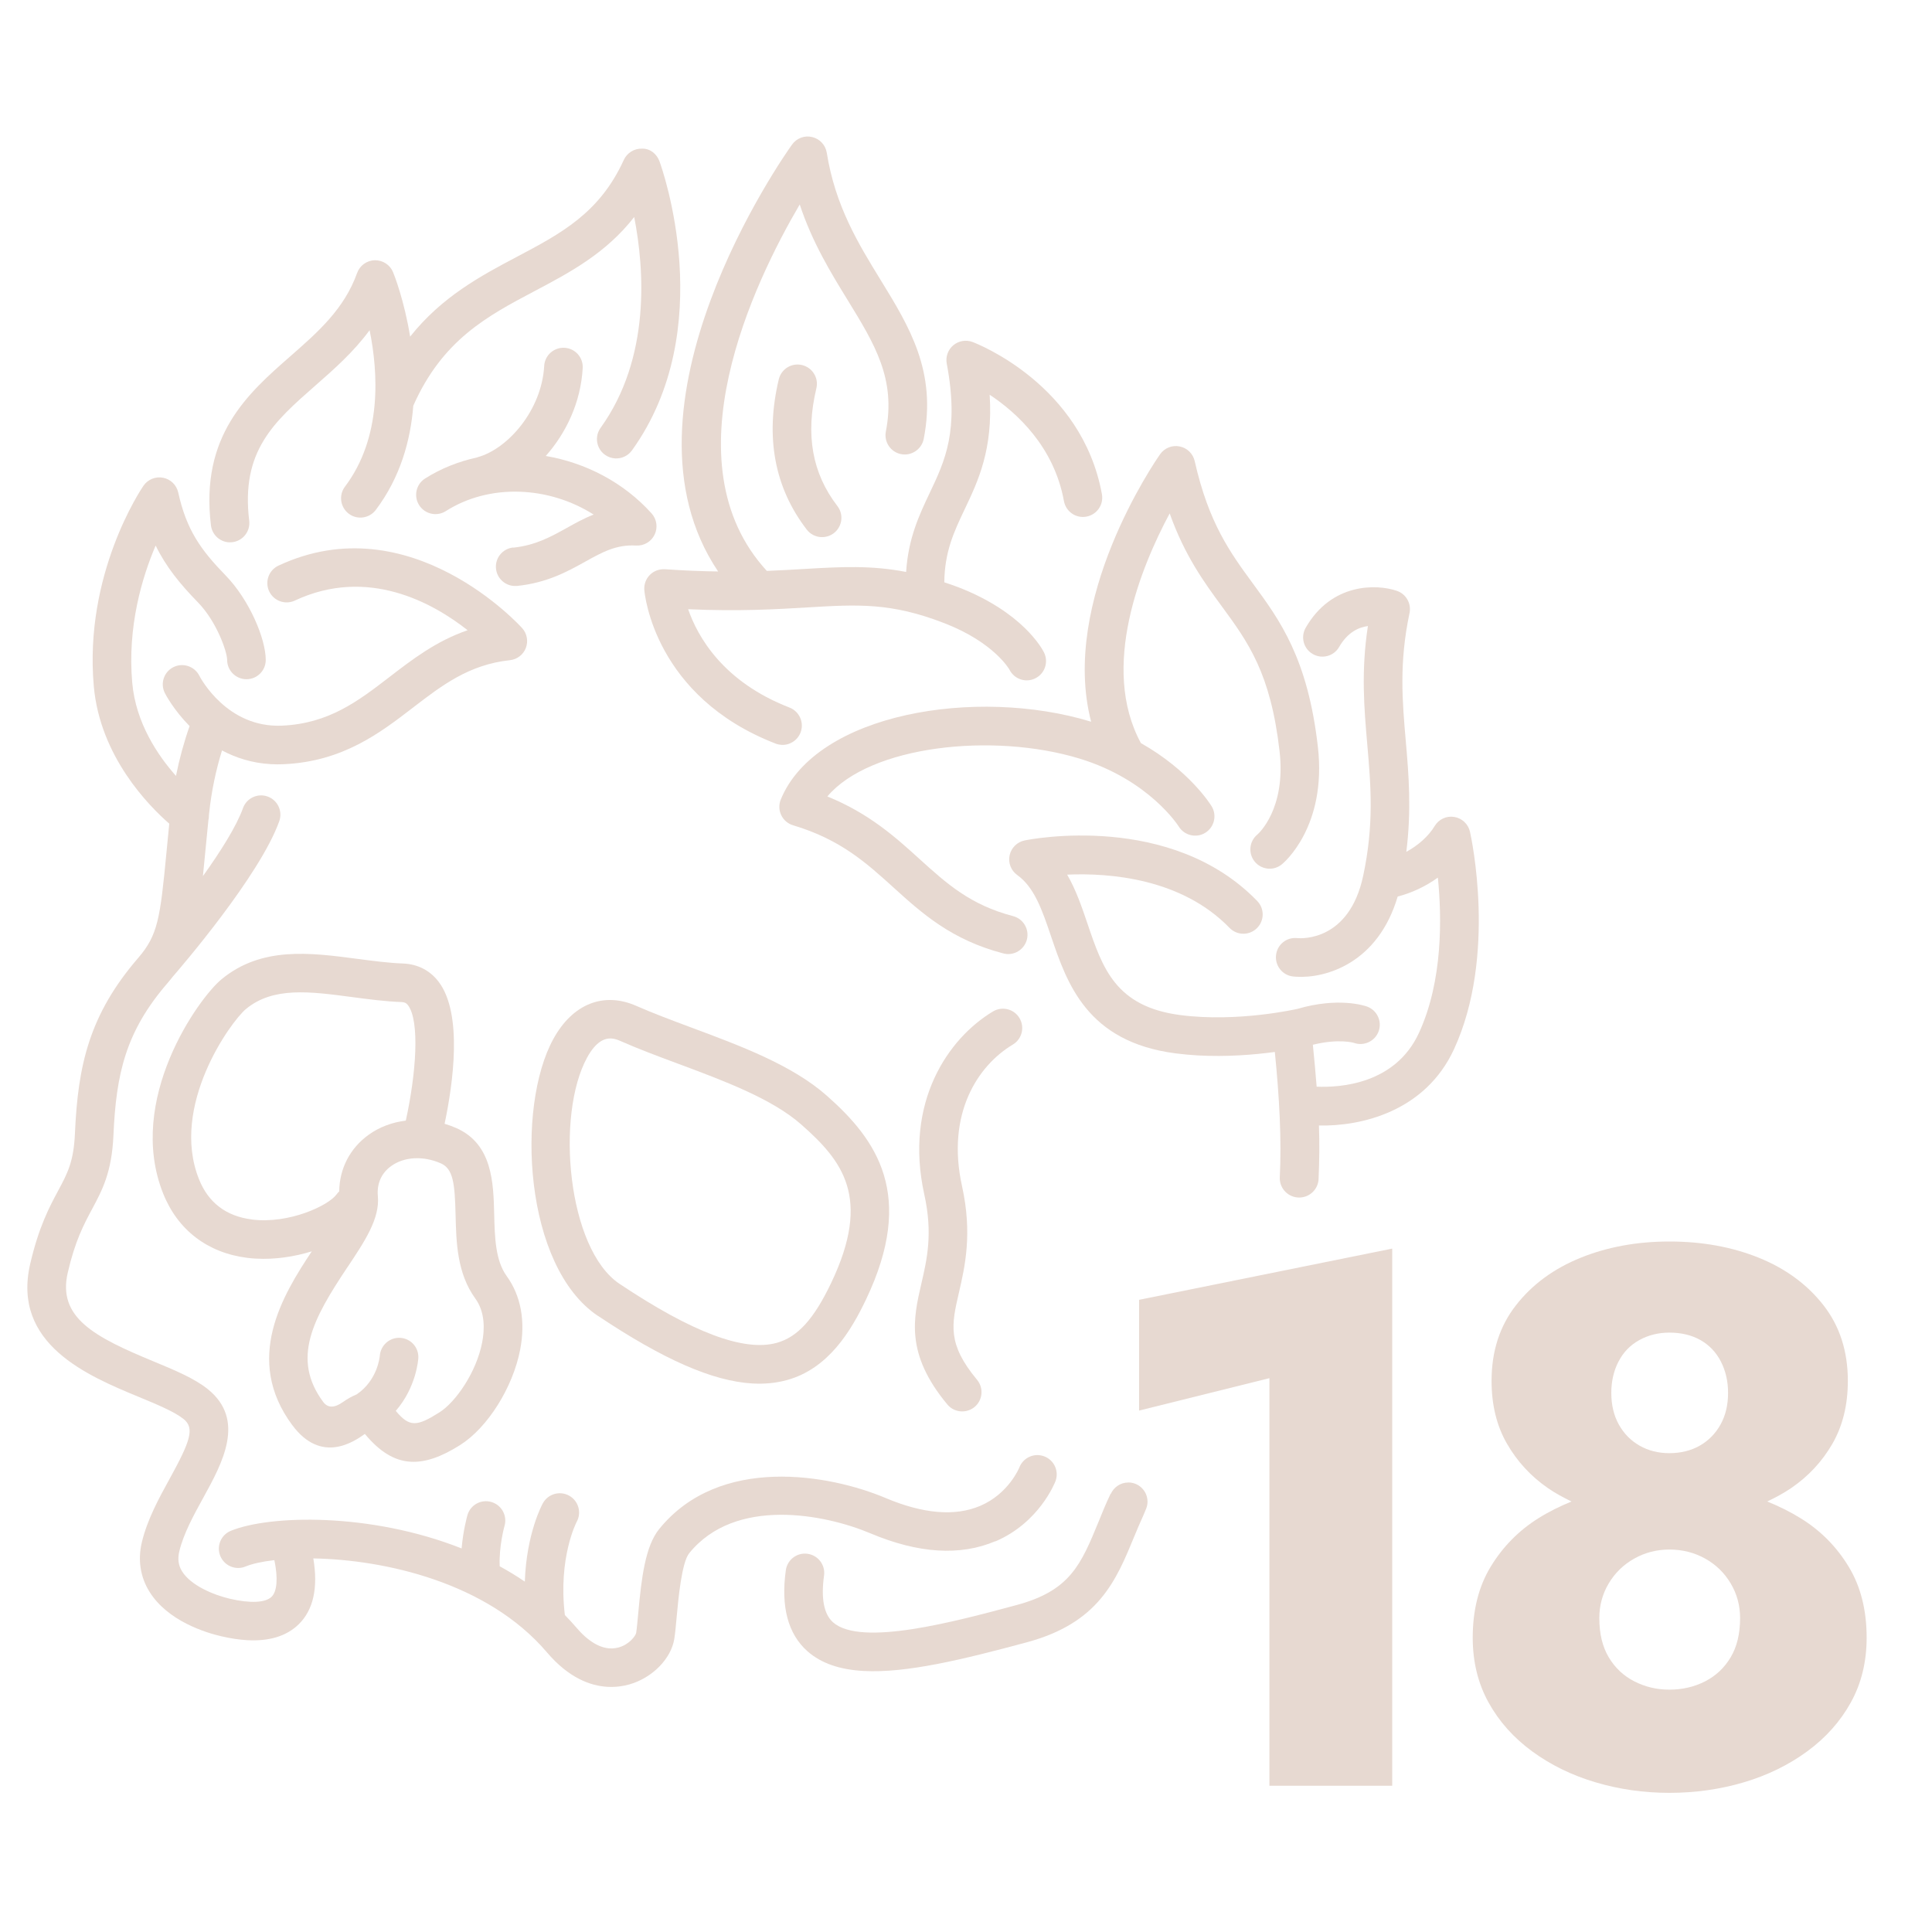 <?xml version="1.0" encoding="UTF-8"?><svg id="uuid-22d81dbc-a0d7-4b04-a5d6-07d861fa1de6" xmlns="http://www.w3.org/2000/svg" xmlns:xlink="http://www.w3.org/1999/xlink" viewBox="0 0 40.291 40.291"><defs><clipPath id="uuid-d5fe514b-ccd2-4895-bd26-fadce566af9c"><rect width="40.291" height="40.291" fill="none"/></clipPath></defs><g id="uuid-59482665-7f9f-4897-83b5-6a9114022890"><g clip-path="url(#uuid-d5fe514b-ccd2-4895-bd26-fadce566af9c)"><path d="M20.758,32.145c.914-.39,1.239-1.219,1.253-1.254.079-.208-.025-.44-.233-.519-.208-.08-.44.025-.52.232-.002.005-.222.547-.816.8-.523.223-1.188.168-1.976-.165-1.162-.49-3.462-.905-4.72.65-.287.355-.368,1.007-.436,1.758-.015.16-.027.302-.043.406-.01.059-.14.243-.37.305-.351.095-.671-.173-.877-.416-.077-.09-.158-.177-.24-.261-.143-1.199.243-1.937.246-1.942.108-.194.038-.439-.156-.547-.194-.108-.439-.039-.548.156-.018.032-.343.633-.377,1.636-.17-.116-.345-.222-.524-.32-.018-.412.096-.828.101-.843.061-.214-.062-.436-.276-.498-.214-.062-.437.062-.498.275-.005.019-.089.314-.121.694-1.906-.755-4.011-.698-4.814-.367-.206.085-.303.32-.218.526.085.205.321.303.525.218.138-.057.345-.104.602-.133.078.374.057.652-.058.764-.128.125-.444.14-.867.042-.348-.081-.818-.279-1-.572-.078-.126-.096-.259-.057-.42.088-.367.298-.75.502-1.12.396-.72.888-1.616.094-2.258-.281-.227-.698-.4-1.14-.583-1.219-.505-2.001-.907-1.783-1.848.155-.669.335-1.004.508-1.327.211-.394.411-.765.445-1.541.056-1.274.252-2.156,1.125-3.168.04-.046.077-.092.112-.137.152-.175,1.814-2.103,2.221-3.242.075-.209-.034-.44-.243-.515-.208-.075-.44.034-.514.243-.135.377-.466.902-.835,1.417.013-.132.027-.27.041-.42.021-.222.045-.47.073-.745.009-.034.011-.069.011-.104.002-.019.004-.036.006-.055.046-.438.138-.879.267-1.297.286.152.623.264,1.019.286.087.005.178.006.271.001,1.23-.056,2.006-.652,2.69-1.178.602-.463,1.17-.9,2.024-.991.15-.016.278-.114.332-.254.054-.14.026-.299-.074-.412-.023-.026-2.335-2.593-5.085-1.306-.201.094-.288.334-.194.535.095.201.334.288.535.194,1.524-.714,2.885.051,3.604.618-.652.224-1.149.605-1.633.978-.648.498-1.259.968-2.236,1.012-1.15.052-1.704-.998-1.726-1.041-.1-.198-.342-.278-.541-.179-.199.1-.278.342-.178.54.014.029.183.352.516.689-.118.335-.213.684-.284,1.039-.38-.428-.838-1.105-.912-1.941-.104-1.173.205-2.199.488-2.863.218.447.509.802.882,1.185.395.406.609,1.034.609,1.201,0,.222.183.402.403.402.222,0,.403-.18.402-.403,0-.436-.337-1.248-.837-1.762-.519-.534-.815-.947-.988-1.729-.035-.157-.159-.278-.316-.308-.158-.031-.318.035-.409.167-.051.074-1.243,1.843-1.036,4.18.13,1.466,1.146,2.494,1.574,2.867-.022.215-.041.414-.058.596-.132,1.382-.179,1.727-.59,2.204-1.021,1.184-1.257,2.238-1.319,3.658-.026.592-.155.832-.35,1.196-.18.335-.404.753-.583,1.526-.388,1.676,1.205,2.336,2.26,2.773.386.16.751.311.941.465.233.189.137.462-.293,1.244-.219.398-.466.848-.579,1.321-.088.367-.034.724.156,1.031.38.616,1.177.858,1.502.933.192.045.371.071.537.081.463.026.823-.085,1.075-.331.307-.3.408-.763.305-1.374,1.479.026,3.627.495,4.874,1.961.455.535.908.697,1.262.717.181.01.337-.017.454-.05.48-.136.875-.538.939-.955.018-.116.033-.275.049-.455.034-.367.103-1.131.261-1.326.956-1.183,2.826-.817,3.78-.415.998.421,1.873.476,2.605.164Z" fill="#e7d9d1"/><path d="M21.122,21.784c.191-.114.253-.361.139-.552-.114-.191-.361-.253-.552-.139-.928.555-1.859,1.888-1.433,3.819.18.813.057,1.347-.063,1.864-.165.716-.336,1.457.544,2.514.074.089.179.138.287.144.098.005.198-.025.28-.092.171-.142.194-.396.052-.567-.624-.75-.532-1.152-.378-1.818.126-.547.283-1.229.065-2.219-.334-1.511.328-2.517,1.059-2.954Z" fill="#e7d9d1"/><path d="M6.096,29.721c.605.815,1.283.346,1.513.183.308.37.614.561.957.58.305.017.639-.101,1.031-.349.573-.363,1.099-1.199,1.251-1.989.114-.593.016-1.124-.282-1.535-.237-.327-.248-.817-.26-1.29-.016-.652-.035-1.463-.791-1.796-.08-.035-.161-.065-.243-.089.177-.841.382-2.292-.123-2.96-.181-.239-.438-.368-.734-.382-.313-.011-.648-.056-.969-.098-.979-.129-1.992-.263-2.827.427-.478.394-1.995,2.513-1.217,4.466.304.763.928,1.24,1.756,1.343.061.008.122.013.183.016.396.022.799-.04,1.161-.152-.609.917-1.425,2.252-.406,3.626ZM5.256,25.432c-.539-.067-.912-.351-1.107-.842-.607-1.523.663-3.285.981-3.548.565-.467,1.327-.366,2.209-.249.34.045.689.092,1.045.105.055.005.088.018.123.063.252.332.171,1.428-.044,2.408-.282.036-.55.133-.776.297-.39.281-.607.705-.613,1.18-.02.018-.038.038-.054.061-.17.235-.99.621-1.763.526ZM7.243,26.432c.365-.547.681-1.02.637-1.488-.024-.258.074-.48.277-.626.272-.196.668-.218,1.034-.058.26.114.294.416.31,1.078.014.569.029,1.214.412,1.743.208.287.193.654.143.911-.121.631-.557,1.25-.89,1.461-.471.298-.626.316-.912-.03.43-.496.468-1.071.47-1.101.012-.22-.155-.407-.375-.422-.001,0-.003,0-.004,0-.219-.012-.407.155-.424.373-.002.021-.045.508-.482.806-.091.037-.187.089-.289.161q-.266.188-.408-.001c-.671-.904-.215-1.734.501-2.808Z" fill="#e7d9d1"/><path d="M12.474,27.444c1.358.907,2.388,1.361,3.221,1.408.256.014.494-.01.716-.071.865-.238,1.336-1.023,1.649-1.68,1.041-2.181.224-3.331-.815-4.249-.722-.639-1.795-1.039-2.833-1.425-.409-.153-.796-.297-1.138-.448-.684-.303-1.332-.045-1.734.688-.78,1.419-.617,4.744.933,5.778ZM12.245,22.053c.183-.333.363-.404.505-.396.081.005.149.035.199.057.364.161.761.309,1.183.466.969.361,1.97.734,2.581,1.274.845.747,1.475,1.511.621,3.3-.361.757-.701,1.131-1.137,1.251-.681.187-1.754-.214-3.277-1.231-1.086-.725-1.337-3.516-.675-4.721Z" fill="#e7d9d1"/><path d="M10.702,11.418c-.221.023-.382.221-.358.442.021.199.183.349.377.36.021.001.043,0,.065-.001.625-.065,1.048-.3,1.421-.507.36-.2.645-.358,1.06-.335.163.009.315-.081.385-.228.07-.147.045-.322-.064-.443-.585-.649-1.379-1.056-2.206-1.197.42-.474.73-1.112.77-1.832.013-.222-.157-.412-.379-.424s-.412.157-.424.379c-.052.926-.761,1.732-1.389,1.903-.005.001-.009.004-.013.005-.381.084-.748.227-1.082.439-.188.119-.243.368-.124.556.12.188.369.243.556.124.911-.58,2.145-.523,3.083.072-.206.081-.389.183-.562.28-.336.186-.653.362-1.114.41Z" fill="#e7d9d1"/><path d="M22.757,15.052s-.006-.002-.009-.003c-2.386-.727-5.727-.176-6.465,1.624-.043.105-.04.224.009.326.049.103.139.18.248.212.987.295,1.525.782,2.094,1.298.592.536,1.204,1.091,2.289,1.374.027.007.053.011.08.013.187.011.362-.112.412-.3.056-.215-.073-.435-.288-.491-.894-.234-1.384-.678-1.952-1.192-.496-.45-1.049-.95-1.921-1.303.89-1.058,3.447-1.342,5.259-.79,1.451.442,2.062,1.405,2.067,1.413.116.19.364.251.553.136.19-.115.251-.363.136-.553-.023-.039-.467-.75-1.476-1.319-.859-1.584.004-3.678.6-4.79.317.888.722,1.44,1.089,1.94.545.744,1.017,1.387,1.203,3.021.137,1.202-.441,1.717-.461,1.734-.172.14-.198.394-.058.566.074.091.18.141.289.148.097.005.196-.024.277-.09.039-.031.942-.788.752-2.45-.21-1.846-.792-2.639-1.354-3.405-.474-.647-.922-1.258-1.215-2.555-.035-.155-.158-.275-.315-.306-.156-.031-.316.033-.407.164-.097.137-2.1,3.042-1.437,5.58Z" fill="#e7d9d1"/><path d="M13.867,11.871c-.122-.005-.232.035-.315.119-.083.083-.124.199-.115.316.008.09.214,2.224,2.737,3.201.04.016.082.024.123.027.169.01.333-.09.398-.257.08-.207-.023-.44-.23-.521-1.392-.539-1.918-1.484-2.114-2.051,1.061.048,1.838.001,2.481-.037,1.053-.063,1.749-.105,2.864.329,1.042.404,1.356.968,1.356.969.1.199.342.28.54.18.199-.099.279-.341.18-.54-.042-.085-.452-.841-1.785-1.359-.102-.04-.197-.07-.294-.103.007-.637.2-1.05.423-1.519.283-.594.596-1.253.523-2.393.569.377,1.342,1.083,1.549,2.218.04.219.25.365.468.324.219-.04.364-.249.324-.468-.418-2.29-2.606-3.139-2.698-3.174-.136-.051-.289-.025-.401.068-.112.094-.164.24-.137.383.263,1.396-.037,2.027-.355,2.696-.222.467-.448.951-.492,1.649-.725-.141-1.348-.108-2.114-.063-.241.014-.503.03-.791.041-2.078-2.259-.265-6.022.686-7.642.262.793.648,1.422,1,1.995.564.919,1.01,1.644.796,2.74-.042.218.1.43.318.472.216.042.429-.1.472-.318.274-1.404-.296-2.333-.9-3.316-.464-.756-.944-1.537-1.122-2.651-.026-.161-.146-.291-.305-.328-.159-.039-.325.025-.42.158-.169.236-3.852,5.467-1.541,8.902-.337-.005-.702-.018-1.111-.047Z" fill="#e7d9d1"/><path d="M4.774,11.309c.024.001.047,0,.072-.002.221-.027.378-.227.351-.448-.176-1.453.512-2.057,1.383-2.821.379-.333.791-.693,1.128-1.152.179.88.265,2.23-.514,3.263-.134.177-.098.43.079.564.177.134.43.099.564-.079.512-.679.725-1.448.782-2.173.609-1.373,1.541-1.868,2.527-2.389.735-.388,1.488-.787,2.08-1.546.211,1.078.35,2.935-.701,4.397-.13.18-.089.432.092.562.065.046.138.071.212.075.133.007.266-.051.35-.167,1.823-2.535.626-5.888.574-6.029-.056-.153-.193-.268-.362-.264-.163-.006-.314.087-.382.235-.505,1.109-1.308,1.534-2.238,2.025-.741.392-1.553.824-2.218,1.66-.122-.755-.334-1.292-.355-1.342-.063-.155-.215-.253-.381-.251-.167.004-.314.11-.37.267-.268.75-.816,1.231-1.396,1.739-.881.772-1.879,1.648-1.652,3.523.024.196.185.343.376.354Z" fill="#e7d9d1"/><path d="M16.726,7.613c-.217-.052-.433.082-.485.298-.286,1.204-.09,2.258.584,3.134.074.096.184.15.297.156.093.005.188-.022.268-.083.176-.136.209-.388.074-.564-.526-.683-.67-1.487-.439-2.456.052-.216-.082-.433-.298-.485Z" fill="#e7d9d1"/><polygon points="23.755 29.417 26.473 28.741 26.473 37.241 29.034 37.241 29.034 26.039 23.755 27.107 23.755 29.417" fill="#e7d9d1"/><path d="M30.656,17.346c-.036-.16-.166-.283-.328-.309-.162-.028-.324.049-.409.19-.128.214-.346.404-.591.538.11-.877.051-1.604-.011-2.31-.073-.84-.141-1.634.078-2.669.042-.199-.071-.398-.263-.464-.422-.145-1.362-.17-1.902.769-.111.193-.045.439.148.549.192.111.439.045.549-.148.177-.307.409-.411.6-.436-.145.947-.078,1.719-.013,2.469.074.857.144,1.666-.086,2.742-.29,1.354-1.271,1.306-1.373,1.297-.224-.025-.42.135-.444.356-.024.221.135.42.356.444.024.003.049.005.074.006.606.034,1.695-.279,2.107-1.673.296-.076.585-.213.838-.395.083.823.107,2.15-.394,3.238-.495,1.075-1.655,1.143-2.134,1.122-.022-.285-.049-.576-.079-.874.539-.133.85-.042.857-.039.208.074.44-.034.515-.243.075-.209-.034-.44-.243-.515-.059-.021-.602-.199-1.448.048-.013.003-1.244.286-2.444.13-1.351-.176-1.622-.977-1.936-1.904-.119-.35-.24-.707-.425-1.025.884-.038,2.383.076,3.386,1.11.155.16.409.164.569.009.16-.155.164-.409.009-.569-1.802-1.861-4.727-1.289-4.851-1.263-.157.032-.279.154-.313.31-.034.156.029.318.159.411.359.258.519.73.704,1.275.333.981.747,2.203,2.595,2.444.155.02.31.034.463.043.612.034,1.188-.015,1.61-.072.095.946.143,1.824.103,2.631,0,.224.181.405.405.405s.405-.181.405-.405c.015-.351.021-.729.007-1.097.872.019,2.216-.286,2.818-1.594.897-1.948.356-4.426.332-4.531Z" fill="#e7d9d1"/><path d="M23.53,30.917c-.164,0-.303.099-.366.239l-.004-.002c-.117.247-.156.354-.246.572-.37.901-.594,1.445-1.711,1.746-1.294.348-3.248.874-3.83.361-.191-.169-.254-.497-.188-.975.031-.22-.123-.423-.343-.454-.219-.032-.424.123-.454.343-.106.762.046,1.331.452,1.69.294.259.688.383,1.165.41.886.05,2.057-.233,3.407-.597,1.502-.404,1.864-1.285,2.247-2.218.128-.311.167-.378.237-.553.022-.05.035-.104.035-.162,0-.221-.179-.401-.401-.401Z" fill="#e7d9d1"/><path d="M38.551,32.669c-.251-.414-.583-.749-.997-1.005-.223-.138-.457-.253-.699-.351.171-.082.338-.171.495-.277.361-.246.649-.555.864-.927.214-.372.322-.809.322-1.312,0-.618-.17-1.144-.51-1.579-.341-.435-.791-.764-1.351-.99-.56-.225-1.181-.337-1.861-.337-.67,0-1.286.112-1.846.337-.56.226-1.011.555-1.351.99-.341.435-.511.961-.511,1.579,0,.502.107.94.322,1.312.214.372.5.681.856.927.154.106.32.195.489.277-.241.099-.474.213-.693.351-.409.257-.738.592-.99,1.005s-.377.909-.377,1.484c0,.502.11.953.33,1.351.22.398.524.738.911,1.021s.827.498,1.319.644,1.005.22,1.54.22c.544,0,1.062-.074,1.555-.22.492-.146.932-.361,1.319-.644.387-.283.691-.623.911-1.021.22-.397.33-.848.33-1.351,0-.576-.125-1.071-.377-1.484ZM33.753,28.396c.099-.194.243-.343.432-.448.188-.104.398-.157.628-.157.251,0,.469.053.652.157.183.105.325.254.424.448.099.194.149.411.149.652,0,.251-.052.471-.157.66-.105.188-.249.335-.432.44-.184.104-.396.157-.636.157-.23,0-.438-.052-.621-.157-.183-.105-.327-.251-.432-.44-.105-.188-.157-.409-.157-.66,0-.241.05-.458.149-.652ZM36.093,34.561c-.131.22-.309.388-.534.503s-.474.173-.746.173c-.262,0-.505-.058-.73-.173s-.403-.283-.534-.503c-.131-.22-.196-.492-.196-.817,0-.261.065-.502.196-.722.131-.22.309-.393.534-.519s.469-.188.73-.188c.272,0,.521.063.746.188s.403.298.534.519c.131.22.196.461.196.722,0,.325-.065.597-.196.817Z" fill="#e7d9d1"/></g></g></svg>